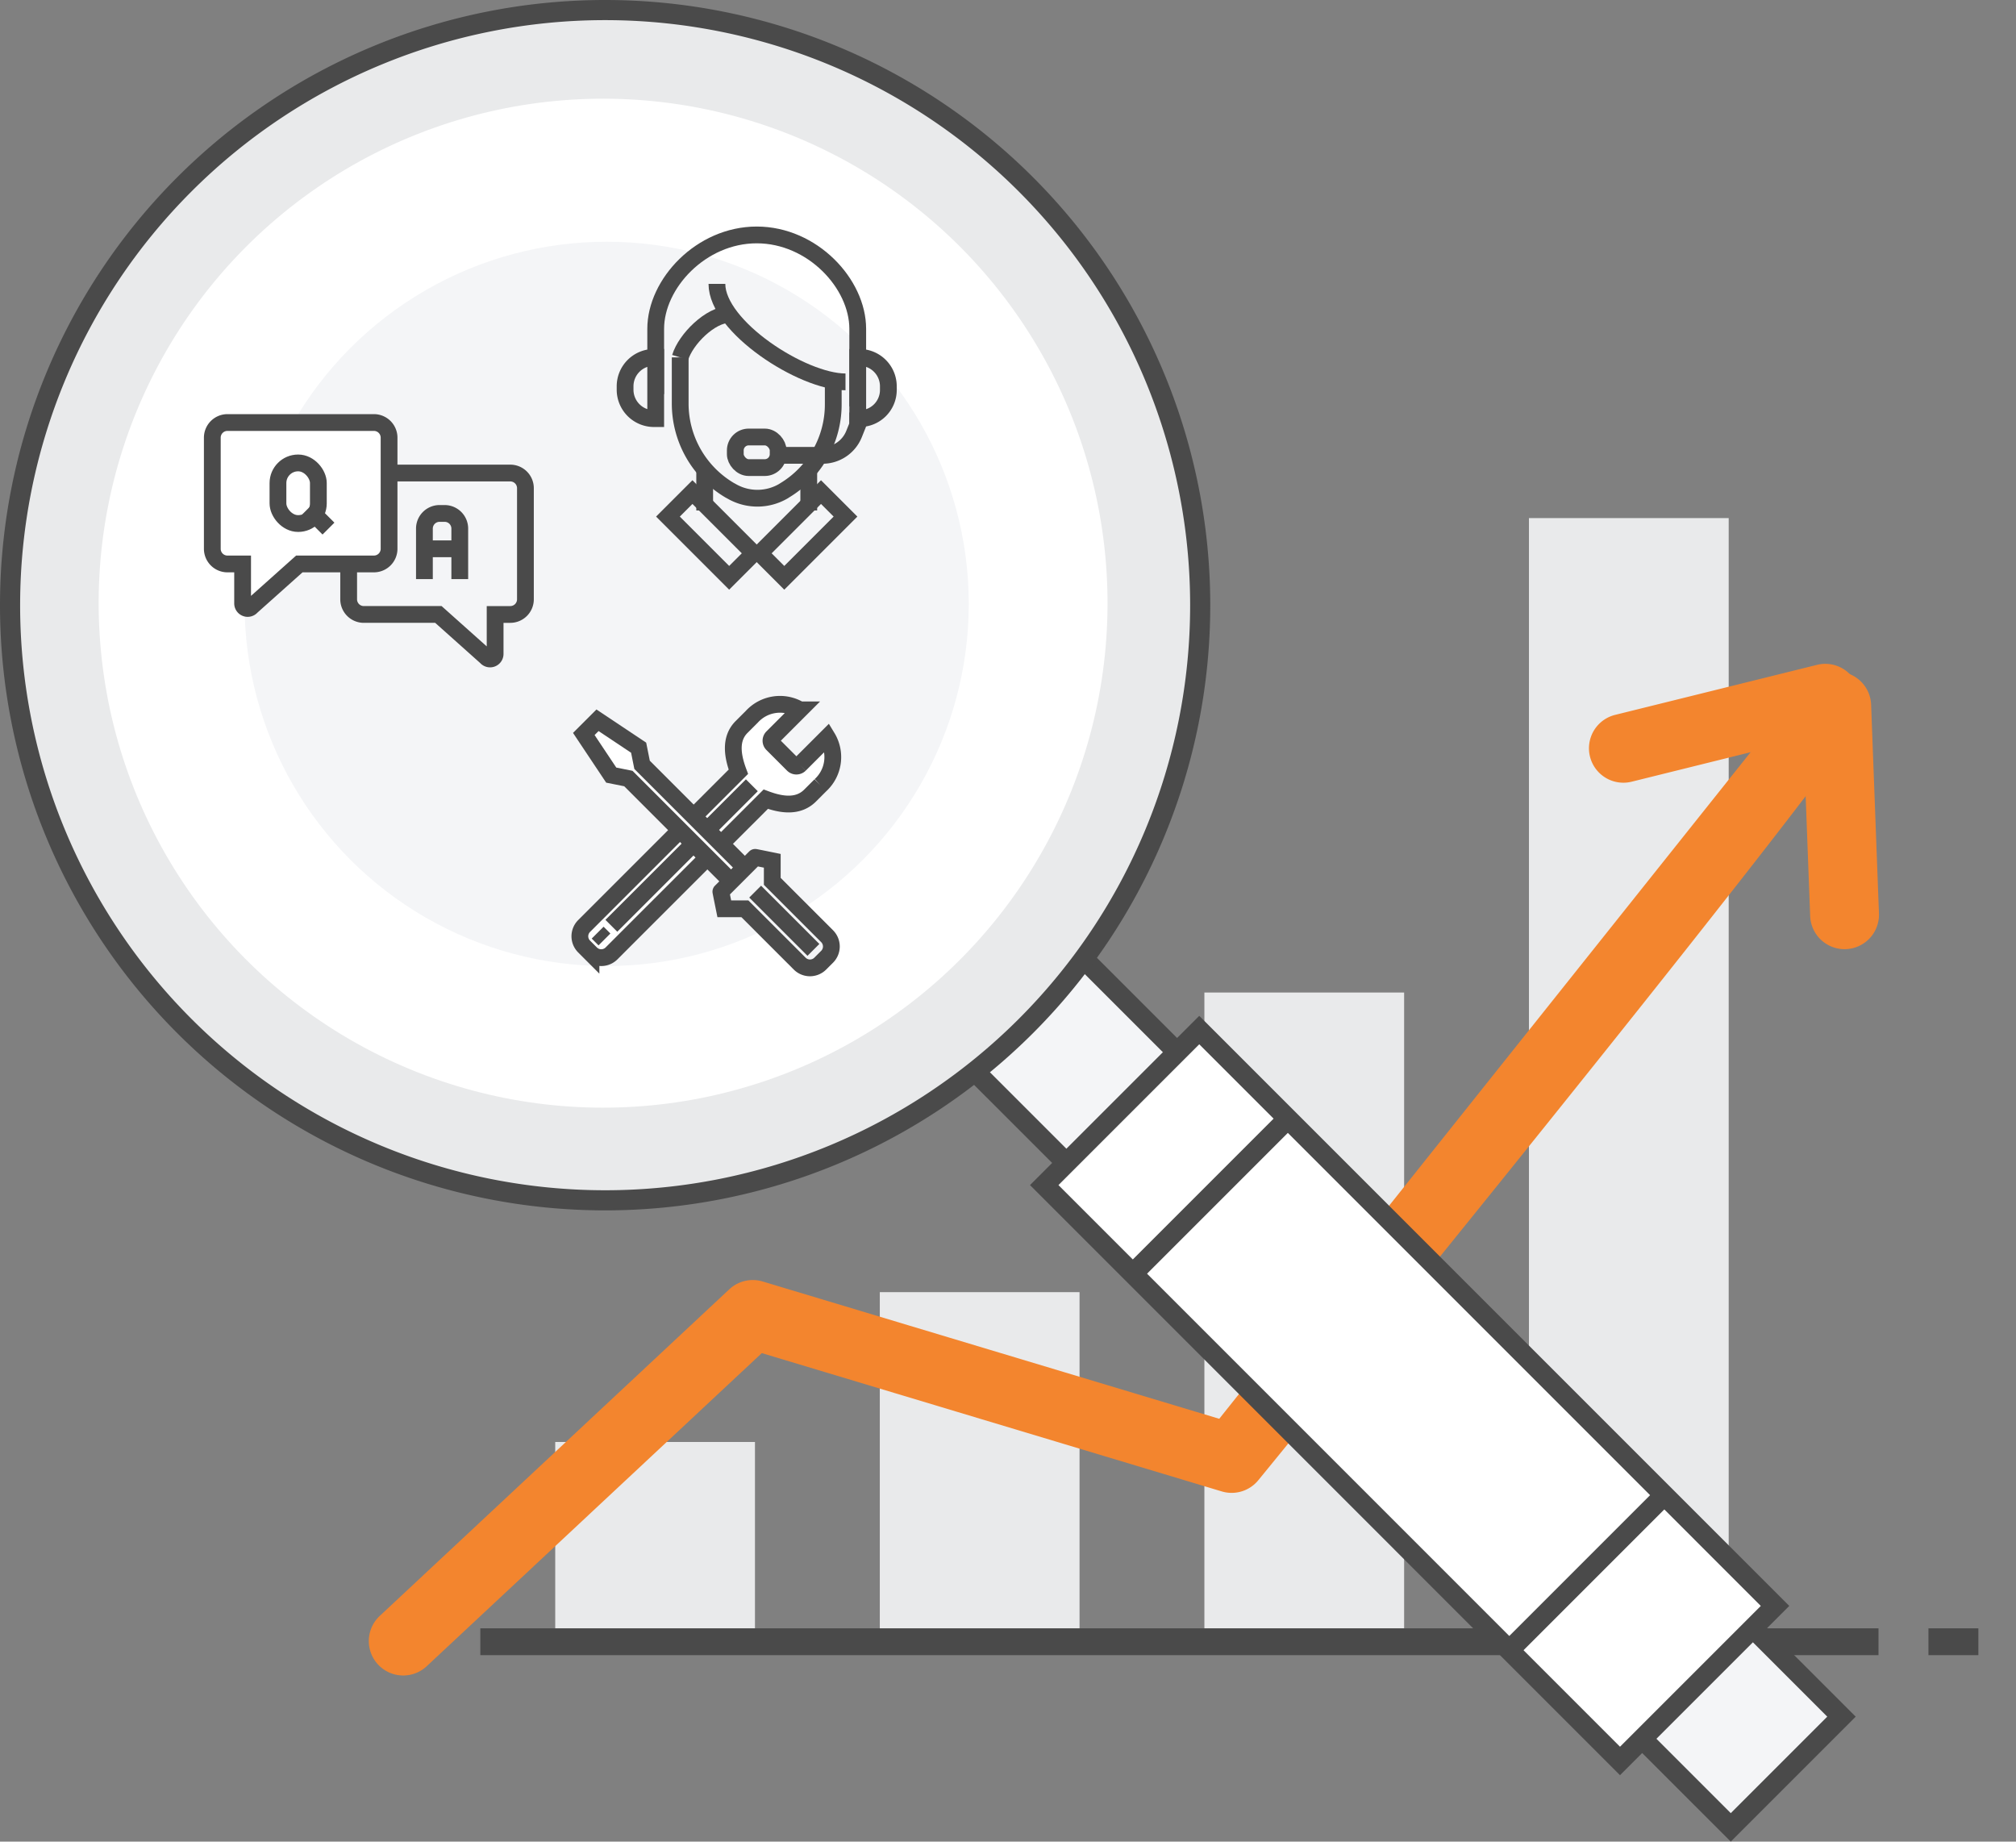 <svg xmlns="http://www.w3.org/2000/svg" width="300.455" height="274.441" viewBox="0 0 300.455 274.441">
  <rect x="0" y="0" width="300.455" height="274.441" fill="#808080" stroke="none"/>
  <g id="グループ化_3563" data-name="グループ化 3563" transform="translate(-599 -1912)">
    <g id="グループ化_3262" data-name="グループ化 3262" transform="translate(-20 -3.411)">
      <g id="グループ化_3261" data-name="グループ化 3261" transform="translate(675.702 1992.617)">
        <g id="グループ化_3259" data-name="グループ化 3259" transform="translate(26.047 0)">
          <rect id="長方形_2029" data-name="長方形 2029" width="29.768" height="96.747" transform="translate(96.747 70.699)" fill="#e9eaeb"/>
          <rect id="長方形_2030" data-name="長方形 2030" width="29.768" height="52.094" transform="translate(48.373 115.352)" fill="#e9eaeb"/>
          <rect id="長方形_2031" data-name="長方形 2031" width="29.768" height="29.768" transform="translate(0 137.678)" fill="#e9eaeb"/>
          <rect id="長方形_2032" data-name="長方形 2032" width="29.768" height="167.446" transform="translate(145.12 0)" fill="#e9eaeb"/>
        </g>
        <g id="グループ化_3260" data-name="グループ化 3260" transform="translate(0 167.446)">
          <line id="線_471" data-name="線 471" x2="7.442" transform="translate(230.703)" fill="none" stroke="#4a4a4a" stroke-miterlimit="10" stroke-width="4"/>
          <line id="線_472" data-name="線 472" x2="7.442" fill="none" stroke="#4a4a4a" stroke-miterlimit="10" stroke-width="4"/>
          <line id="線_473" data-name="線 473" x1="208.377" transform="translate(14.884)" fill="none" stroke="#4a4a4a" stroke-miterlimit="10" stroke-width="4"/>
        </g>
      </g>
      <g id="グループ化_3258" data-name="グループ化 3258" transform="translate(652.289 2073.659) rotate(-14)">
        <g id="グループ化_3254" data-name="グループ化 3254" transform="translate(0 3.73)">
          <path id="パス_2086" data-name="パス 2086" d="M131.51,95.089a5.125,5.125,0,0,1-2.621-.721L67.366,57.788,7.621,90.98a5.128,5.128,0,0,1-4.982-8.966L64.962,47.39a5.134,5.134,0,0,1,5.112.073l61.074,36.314L239.19,1.057a5.131,5.131,0,0,1,7.193.954c1.059,1.384-.76,1.683.265,2.294.626-.131,9.536-3.96-1.221,4.9-27.939,23.005-110.8,84.83-110.8,84.83A5.129,5.129,0,0,1,131.51,95.089Z" fill="#f3852e"/>
        </g>
        <g id="グループ化_3257" data-name="グループ化 3257" transform="translate(208.636 0)">
          <g id="グループ化_3255" data-name="グループ化 3255">
            <path id="パス_2087" data-name="パス 2087" d="M36.263,10.3h-.005L5.122,10.258A5.129,5.129,0,0,1,5.129,0h.007L36.27.046A5.129,5.129,0,0,1,36.263,10.3Z" fill="#f3852e"/>
          </g>
          <g id="グループ化_3256" data-name="グループ化 3256" transform="translate(25.978 1.579)">
            <path id="パス_2088" data-name="パス 2088" d="M5.137,40.722a5.239,5.239,0,0,1-1.06-.109A5.132,5.132,0,0,1,.11,34.538L6.5,4.073A5.13,5.13,0,0,1,16.544,6.18L10.151,36.646A5.131,5.131,0,0,1,5.137,40.722Z" fill="#f3852e"/>
          </g>
        </g>
      </g>
      <path id="パス_2063" data-name="パス 2063" d="M446.508,339.423,558.727,451.642l-16.5,16.5L430.006,355.926" transform="translate(334.719 1719.586)" fill="#f4f5f7" stroke="#4a4a4a" stroke-miterlimit="10" stroke-width="3"/>
      <rect id="長方形_2033" data-name="長方形 2033" width="32.673" height="121.359" transform="translate(774.627 2092.014) rotate(-44.999)" fill="#fff" stroke="#4a4a4a" stroke-miterlimit="10" stroke-width="3"/>
      <line id="線_474" data-name="線 474" y1="23.104" x2="23.104" transform="translate(787.828 2082.113)" fill="none" stroke="#4a4a4a" stroke-miterlimit="10" stroke-width="3"/>
      <line id="線_475" data-name="線 475" y1="23.104" x2="23.104" transform="translate(843.937 2138.223)" fill="none" stroke="#4a4a4a" stroke-miterlimit="10" stroke-width="3"/>
      <path id="パス_2064" data-name="パス 2064" d="M576.372,397.692A88.686,88.686,0,1,1,487.686,309,88.689,88.689,0,0,1,576.372,397.692Z" transform="translate(221.5 1607.911)" fill="#e9eaeb" stroke="#4a4a4a" stroke-linejoin="round" stroke-width="3"/>
      <circle id="楕円形_336" data-name="楕円形 336" cx="75.17" cy="75.17" r="75.17" transform="matrix(0.997, -0.079, 0.079, 0.997, 628, 1936.291)" fill="#fff"/>
      <ellipse id="楕円形_338" data-name="楕円形 338" cx="53.966" cy="53.968" rx="53.966" ry="53.968" transform="translate(655.447 1951.434)" fill="#f4f5f7"/>
      <g id="グループ化_3253" data-name="グループ化 3253" transform="translate(712.161 1950.42)">
        <path id="パス_1969" data-name="パス 1969" d="M334.11,337.548V325.991c0-6.719-6.747-13.991-15.055-13.991S304,319.272,304,325.991v9.732" transform="translate(-299.438 -312)" fill="none" stroke="#4a4a4a" stroke-miterlimit="10" stroke-width="2.5"/>
        <line id="線_444" data-name="線 444" y2="6.387" transform="translate(11.862 34.673)" fill="none" stroke="#4a4a4a" stroke-miterlimit="10" stroke-width="2.5"/>
        <line id="線_445" data-name="線 445" y2="6.387" transform="translate(27.373 34.673)" fill="none" stroke="#4a4a4a" stroke-miterlimit="10" stroke-width="2.5"/>
        <rect id="長方形_2018" data-name="長方形 2018" width="12.904" height="5.162" transform="translate(20.074 47.447) rotate(-45)" fill="none" stroke="#4a4a4a" stroke-miterlimit="10" stroke-width="2.5"/>
        <rect id="長方形_2019" data-name="長方形 2019" width="5.162" height="12.904" transform="translate(6.387 41.972) rotate(-45)" fill="none" stroke="#4a4a4a" stroke-miterlimit="10" stroke-width="2.5"/>
        <path id="長方形_2020" data-name="長方形 2020" d="M0,0H.254A4.308,4.308,0,0,1,4.562,4.308v.508A4.308,4.308,0,0,1,.254,9.124H0a0,0,0,0,1,0,0V0A0,0,0,0,1,0,0Z" transform="translate(4.562 27.373) rotate(180)" fill="#f4f5f7" stroke="#4a4a4a" stroke-miterlimit="10" stroke-width="2.5"/>
        <path id="長方形_2021" data-name="長方形 2021" d="M0,0H.254A4.308,4.308,0,0,1,4.562,4.308v.544A4.272,4.272,0,0,1,.29,9.124H0a0,0,0,0,1,0,0V0A0,0,0,0,1,0,0Z" transform="translate(34.673 18.249)" fill="#f4f5f7" stroke="#4a4a4a" stroke-miterlimit="10" stroke-width="2.5"/>
        <path id="パス_1970" data-name="パス 1970" d="M330.811,335.65v3.309a14.944,14.944,0,0,1-7.259,12.865c-.051.03-.082.06-.132.089a7.679,7.679,0,0,1-7.8.017c-.074-.043-.168-.087-.242-.13A15.015,15.015,0,0,1,308,338.9V332" transform="translate(-299.788 -313.751)" fill="none" stroke="#4a4a4a" stroke-miterlimit="10" stroke-width="2.5"/>
        <path id="パス_1971" data-name="パス 1971" d="M314,320c0,6.387,12.717,14.6,19.161,14.6" transform="translate(-300.314 -312.701)" fill="none" stroke="#4a4a4a" stroke-miterlimit="10" stroke-width="2.5"/>
        <path id="パス_1972" data-name="パス 1972" d="M308,331.387c.829-2.737,4.52-6.387,7.3-6.387" transform="translate(-299.788 -313.138)" fill="none" stroke="#4a4a4a" stroke-miterlimit="10" stroke-width="2.5"/>
        <path id="パス_1973" data-name="パス 1973" d="M321,347.387h9.349a5.058,5.058,0,0,0,4.7-3.181l.553-1.381V341" transform="translate(-300.926 -314.539)" fill="none" stroke="#4a4a4a" stroke-miterlimit="10" stroke-width="2.5"/>
        <rect id="長方形_2022" data-name="長方形 2022" width="6.387" height="4.562" rx="2" transform="translate(22.811 34.673) rotate(180)" fill="#f4f5f7" stroke="#4a4a4a" stroke-miterlimit="10" stroke-width="2.5"/>
      </g>
      <g id="グループ化_3109" data-name="グループ化 3109" transform="translate(650.641 1978.376)">
        <path id="パス_1792" data-name="パス 1792" d="M451.344,433.258v16.559a2.258,2.258,0,0,1-2.258,2.258h-2.258v5.882a.753.753,0,0,1-1.333.479l-7.122-6.362H427.258A2.258,2.258,0,0,1,425,449.816V433.258A2.258,2.258,0,0,1,427.258,431h21.828A2.258,2.258,0,0,1,451.344,433.258Z" transform="translate(-404.678 -423.473)" fill="#f4f5f7" stroke="#4a4a4a" stroke-miterlimit="10" stroke-width="2.5"/>
        <path id="パス_1793" data-name="パス 1793" d="M440,448.785v-7.527A2.258,2.258,0,0,1,442.258,439h.753a2.258,2.258,0,0,1,2.258,2.258v7.527" transform="translate(-408.388 -425.452)" fill="none" stroke="#4a4a4a" stroke-miterlimit="10" stroke-width="2.5"/>
        <line id="線_354" data-name="線 354" x2="5.269" transform="translate(31.612 18.817)" fill="none" stroke="#4a4a4a" stroke-miterlimit="10" stroke-width="2.5"/>
        <path id="パス_1794" data-name="パス 1794" d="M398,423.258v16.559a2.258,2.258,0,0,0,2.258,2.258h2.258v5.882a.753.753,0,0,0,1.333.479l7.122-6.362h11.115a2.258,2.258,0,0,0,2.258-2.258V423.258A2.258,2.258,0,0,0,422.086,421H400.258A2.258,2.258,0,0,0,398,423.258Z" transform="translate(-398 -421)" fill="#fff" stroke="#4a4a4a" stroke-miterlimit="10" stroke-width="2.5"/>
        <rect id="長方形_2003" data-name="長方形 2003" width="6.021" height="9.032" rx="3" transform="translate(9.785 6.021)" fill="none" stroke="#4a4a4a" stroke-miterlimit="10" stroke-width="2.5"/>
        <line id="線_355" data-name="線 355" x2="3.011" y2="3.011" transform="translate(14.301 12.795)" fill="none" stroke="#4a4a4a" stroke-miterlimit="10" stroke-width="2.5"/>
      </g>
      <g id="グループ化_3116" data-name="グループ化 3116" transform="translate(705.422 2020.375)">
        <path id="パス_1839" data-name="パス 1839" d="M440.573,420.193l-4.086,4.086a.731.731,0,0,1-1.029-.007l-3.065-3.065a.713.713,0,0,1,.007-1.014l4.086-4.086a5.685,5.685,0,0,0-7.151,1.021l-1.532,1.532c-1.774,1.774-1.353,4.326-.478,6.672,0,0-17.659,17.658-22.985,22.982a2.163,2.163,0,0,0,0,3.062l1.021,1.021a2.166,2.166,0,0,0,3.063,0c5.325-5.327,22.987-22.98,22.987-22.98,2.347.875,4.833,1.231,6.607-.542l1.532-1.533A5.685,5.685,0,0,0,440.573,420.193Z" transform="translate(-403.706 -415.286)" fill="#fff" stroke="#4a4a4a" stroke-miterlimit="10" stroke-width="2.5"/>
        <line id="線_393" data-name="線 393" x1="1.015" y1="1.015" transform="translate(2.648 34.018)" fill="none" stroke="#4a4a4a" stroke-miterlimit="10" stroke-width="2.5"/>
        <line id="線_394" data-name="線 394" x1="20.94" y2="20.94" transform="translate(4.691 12.057)" fill="none" stroke="#4a4a4a" stroke-miterlimit="10" stroke-width="2.5"/>
        <path id="パス_1844" data-name="パス 1844" d="M426.48,442.573l-15.322-15.322-2.554-.511-4.086-6.129,2.043-2.043,6.129,4.086.511,2.554,15.322,15.322Z" transform="translate(-403.932 -416.198)" fill="#fff" stroke="#4a4a4a" stroke-miterlimit="10" stroke-width="2.5"/>
        <path id="パス_1845" data-name="パス 1845" d="M432.8,451.961l5.107-5.107c.009-.009,2.554.511,2.554.511s0,3.06,0,3.064l8.172,8.172a2.168,2.168,0,0,1,0,3.065l-1.022,1.021a2.167,2.167,0,0,1-3.064,0l-8.172-8.172s-3.065,0-3.065,0S432.794,451.971,432.8,451.961Z" transform="translate(-411.787 -424.053)" fill="#f4f5f7" stroke="#4a4a4a" stroke-miterlimit="10" stroke-width="2.5"/>
        <line id="線_395" data-name="線 395" x2="8.682" y2="8.682" transform="translate(26.124 27.908)" fill="none" stroke="#4a4a4a" stroke-miterlimit="10" stroke-width="2.5"/>
      </g>
    </g>
  </g>
</svg>
